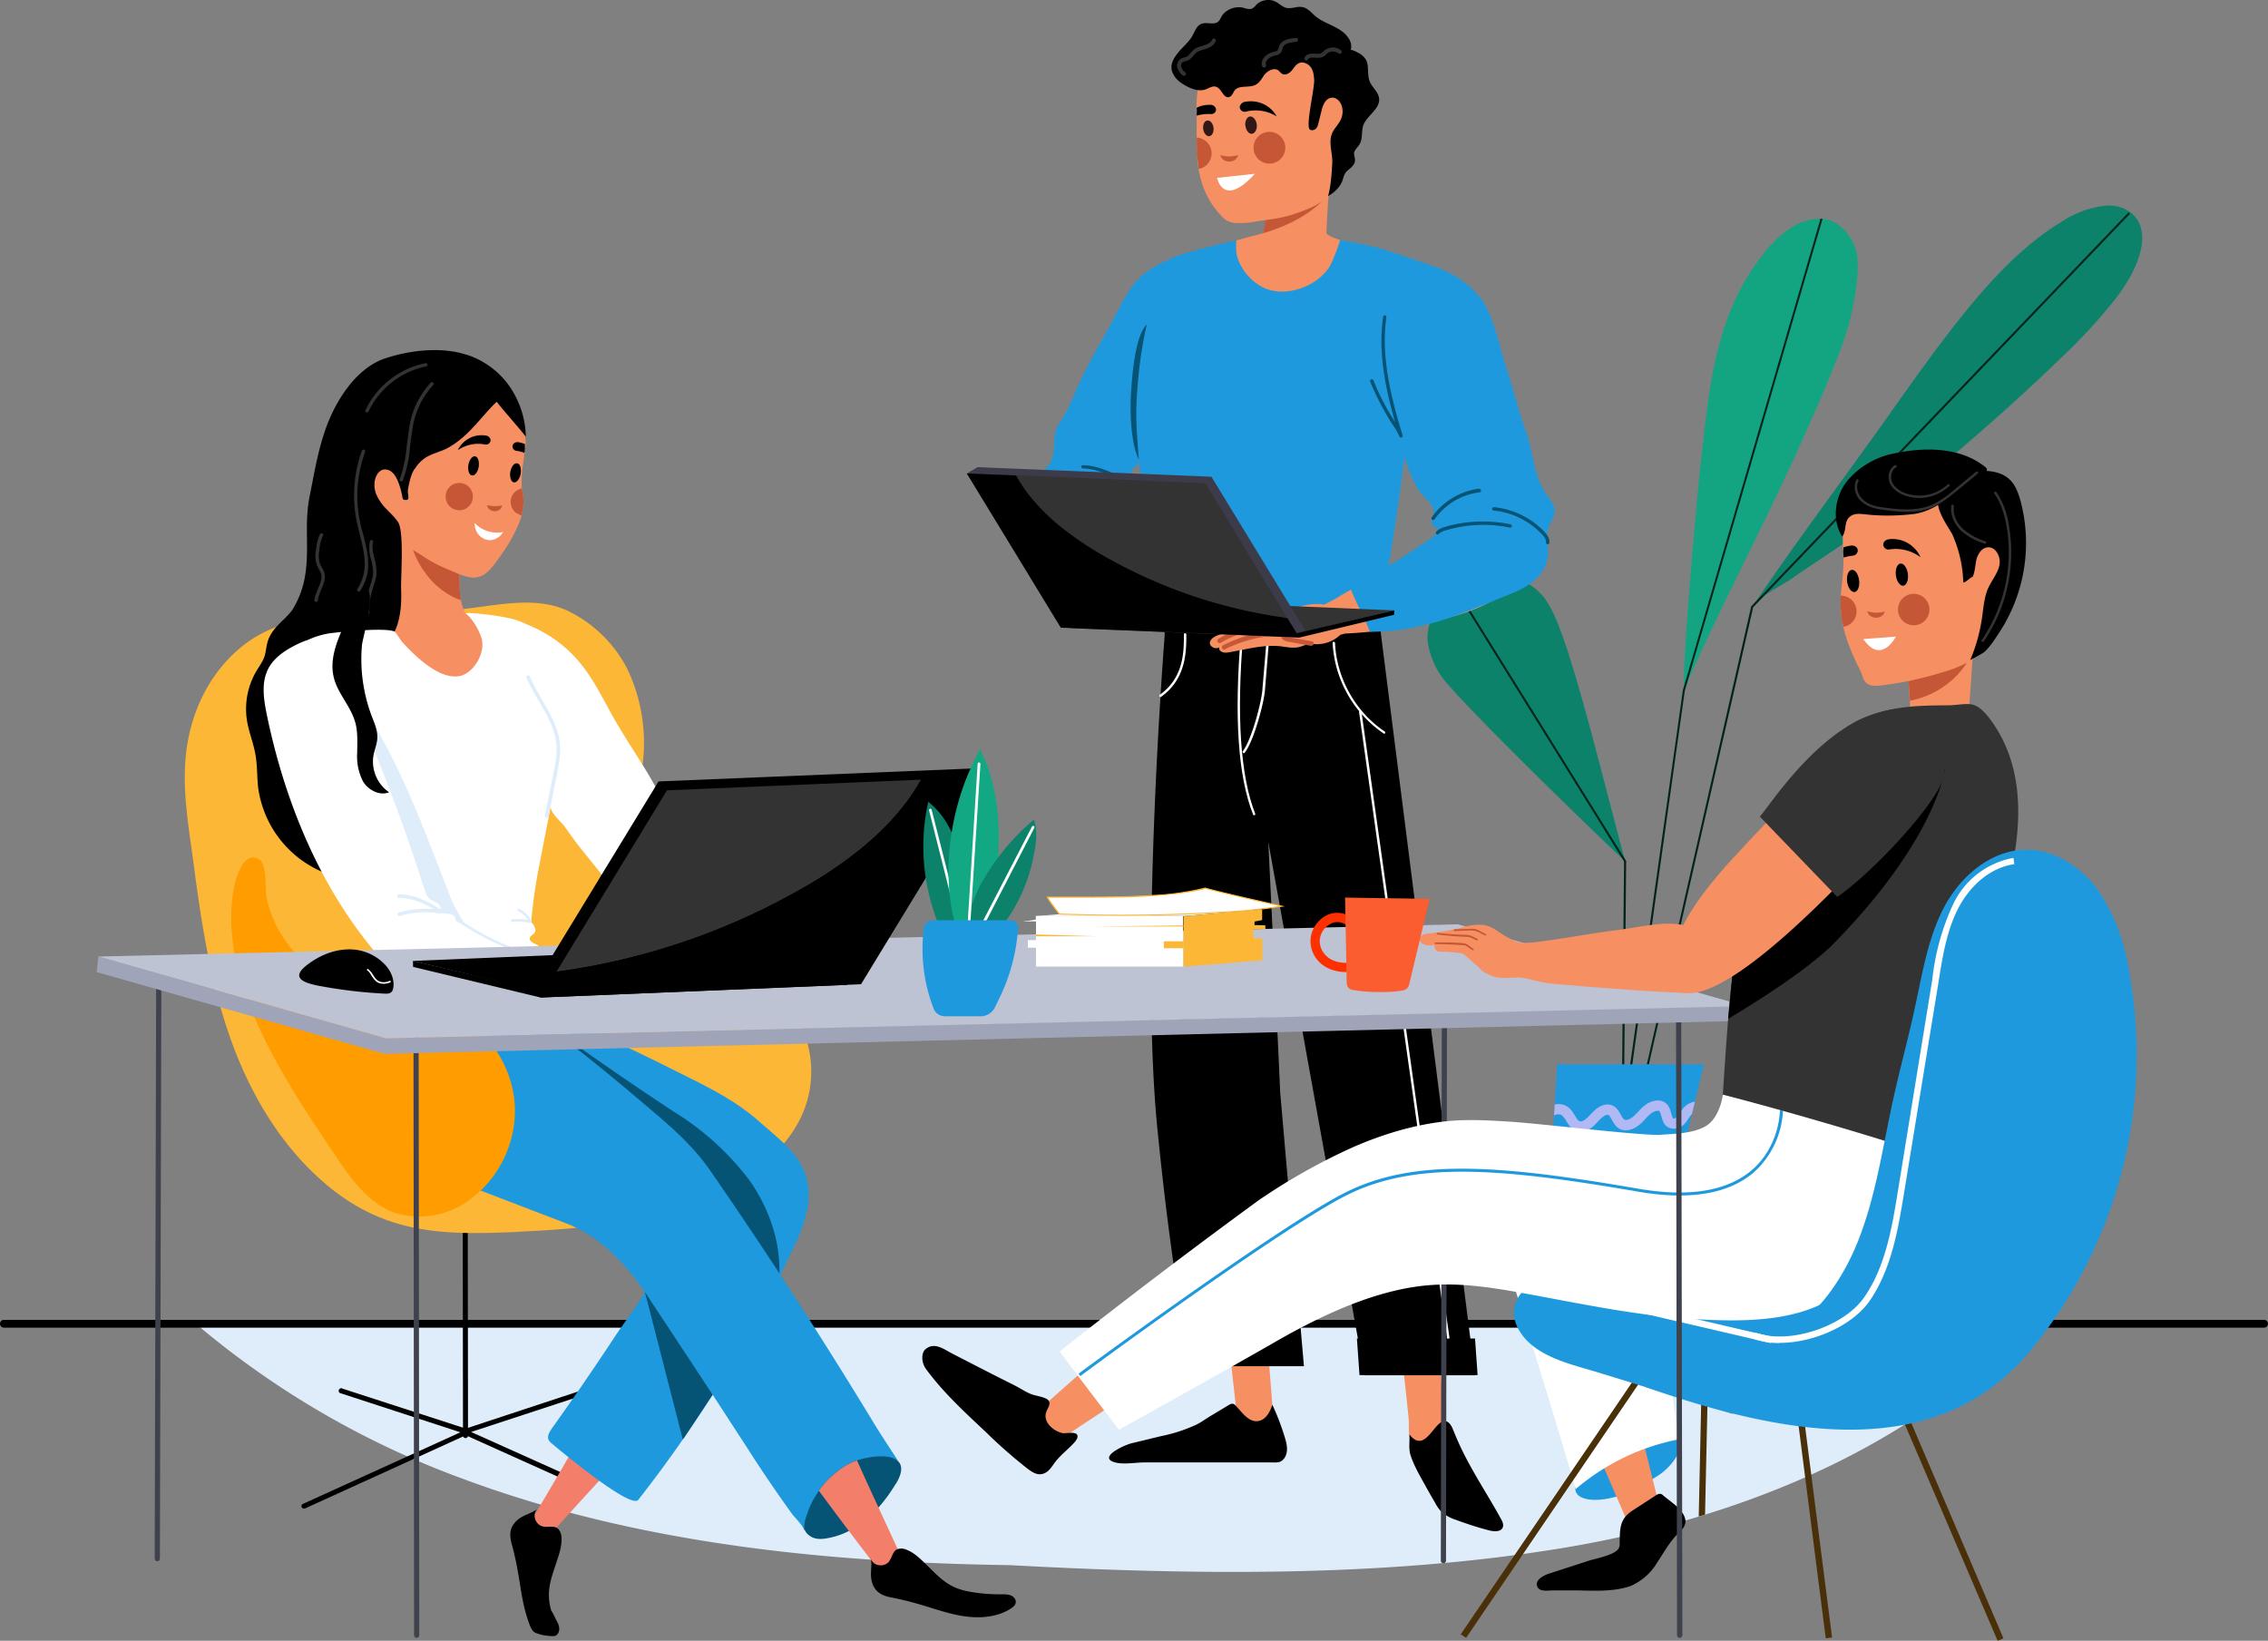 <?xml version="1.0" encoding="UTF-8"?> <svg xmlns="http://www.w3.org/2000/svg" id="Layer_1" version="1.1" viewBox="0 0 1400 1012.9"><rect x="0" y="0" width="1400" height="1012.9" fill="#808080" stroke="none"/><defs><clipPath id="clippath"><path class="st0" d="M1007.6 840.9h-57.7L961.2 657h90.6l-44.2 183.9z"></path></clipPath><style> .st0{fill:#1f99dd}.st1{fill:#fcb736}.st3{fill:#02231b}.st5{fill:#d86c5d}.st7{fill:#f37f6a}.st10{fill:#493008}.st14{fill:#f68f62}.st15{fill:#fff}.st16{fill:#0c826a}.st18{fill:#160909}.st19{fill:#c13d1f}.st23{fill:#c55736}.st24{fill:#055375}.st27{fill:#3f424c}.st28{fill:#333}.st29{fill:#9fa4b8}.st31{fill:#dfedfa} </style></defs><path class="st31" d="M285.7 912.9C392 952.5 508.2 964.6 623 966.2c111.1 6 226.6 7.7 336.3-9.7 109.6-17.3 218-60.4 290.8-137.8l1.4-1.5H120.9a543.3 543.3 0 0 0 164.8 95.7Z"></path><path d="M1397.6 819.6H2.4a2.4 2.4 0 1 1 0-4.8h1395.2a2.4 2.4 0 1 1 0 4.8Z"></path><path class="st16" d="M1166.4 255.6c13.8-19.5 27.6-39 42.4-57.7 18.7-23.6 39.6-46.4 63.8-61a61 61 0 0 1 27.9-10c9.1-.4 17.7 4 20.7 12.6 4.4 13-4.5 30.7-14.7 44.1a322 322 0 0 1-32.1 35.3 1349 1349 0 0 1-97.2 85.5c-15.2 12.4-28.8 24.4-44.8 35-8.8 5.8-17.6 11.7-26.4 17.8-6 4.1-20.2 11.1-24.4 17.4 27.3-40.5 56.7-79.3 84.8-119Z"></path><path class="st3" d="m1013.1 677.8-1.2-.3 69.1-303.2.2-.2 232.7-243 .9.9-232.6 242.9-69.1 302.9z"></path><path d="M1049.7 287.1c5-44.7 8.4-91.6 38-129.3a70 70 0 0 1 19.8-18.4c7.8-4.4 17.4-6 24.5-2.4a29.2 29.2 0 0 1 14.7 23.9c.6 15.6-4 37-9.7 52.6a889 889 0 0 1-19.8 47.7c-24.8 56.8-53 108.2-77.8 165-.7-21.6 7.7-115.2 10.3-139Z" style="fill:#13a582"></path><path class="st3" d="m1004.7 677.7-1.3-.1 35.4-251.5 85-291.2 1.2.3-85 291.2-35.3 251.3z"></path><path class="st16" d="M956.5 374.1a35.3 35.3 0 0 0-46.2-15.3c-6.8 2.7-20 13-24.4 19.4a27.1 27.1 0 0 0-4.4 19.4 51 51 0 0 0 13.7 26.5c16.6 19 74 75.6 108 107.6-15.4-57.1-34-136-46.7-157.6Z"></path><path class="st3" d="M1002.3 694.2h-1.3l1.5-162.4-103.1-165.7 1.1-.6 103.3 166v.2l-1.5 162.5z"></path><path class="st0" d="M1007.6 840.9h-57.7L961.2 657h90.6l-44.2 183.9z"></path><g style="clip-path:url(#clippath)"><path d="M975.8 698.7h-.3c-4.7-.2-7-4-8.7-6.7a12 12 0 0 0-3-3.7c-1.5-.8-4-.3-6 1a18.1 18.1 0 0 0-5.2 6.6l-5.7-2.8c2-4 4.5-7 7.4-9 4-2.7 8.9-3.3 12.4-1.4 2.7 1.4 4.2 3.9 5.5 6 1.5 2.5 2.3 3.6 3.5 3.6 2.1 0 4.7-2.8 6.3-4.5 1.6-1.8 6.4-7 12-5.8 3.6.8 5.3 4 6.5 6.2.8 1.4 1.5 2.7 2.4 3 1.1.6 3.4-.3 5.4-2l2.8-2.8c1.4-1.5 2.8-3 4.6-4.3 3.6-2.7 8.9-4 12.6-1.1 2 1.7 2.7 4 3.2 6l.3 1c.3.9.7 2.2 1 2.4.3.1.9.1 1.4-.2 1-.5 1.8-1.7 2.8-3.2.8-1.2 1.6-2.5 2.8-3.7 3.4-3.3 8.6-4.3 12.5-2.4l-2.8 5.7c-1.5-.8-3.8-.2-5.2 1.2-.7.7-1.3 1.7-2 2.7-1.3 2-2.7 4.1-5.2 5.4a8 8 0 0 1-7 .2c-2.9-1.3-3.7-4.2-4.3-6.1l-.4-1.3c-.3-1.1-.7-2.4-1.2-2.8-.6-.5-2.8-.1-4.8 1.3a30 30 0 0 0-3.7 3.5c-1 1.1-2 2.2-3.3 3.3-4 3.4-8.5 4.6-12 3.2-3-1.3-4.3-3.9-5.5-6-.9-1.7-1.5-2.8-2.3-3-.6-.1-2.4 0-6 3.9-2.3 2.6-6 6.6-10.8 6.6Z" style="fill:#b0b9f4"></path></g><path d="M287.4 887.8c-.9 0-1.6-.7-1.6-1.5l-.2-162.1c0-.9.7-1.6 1.6-1.6.9 0 1.5.7 1.5 1.6l.2 162c0 1-.7 1.6-1.5 1.6Z"></path><path d="M187.7 931.3c-.6 0-1.2-.3-1.5-.9-.3-.8 0-1.7.8-2l97.2-44.2-73.6-24a1.6 1.6 0 1 1 1-2.9l77.4 25.1c.6.2 1 .8 1 1.4 0 .7-.3 1.3-.9 1.5l-100.8 45.9-.6.1Z"></path><path d="m362.8 919.7-.7-.1-76.2-34.3a1.6 1.6 0 0 1 .1-2.9l77.3-25.5c.9-.3 1.7.2 2 1 .3.8-.2 1.7-1 2L290.8 884l72.6 32.6c.8.4 1.1 1.3.8 2-.3.6-.9 1-1.4 1Z"></path><path class="st1" d="M319.5 760.5c-43.7 1.9-79.4 1.9-115.6-27.2-29-23.4-49-56.7-61.5-91.8-12.5-35-18.2-72.2-23-109.1-4.6-34.1-10.8-65 3.7-98.4 9.8-22.6 28.7-42.1 52.6-48.5 12.2-3.2 25-3 37.6-3.3 26.2-.5 52.2-3.6 78.2-6.9 19.2-2.4 40.7-6.8 59 1.8a80.8 80.8 0 0 1 36.8 36 106 106 0 0 1 4 81.2c-6.8 20.2-18.4 38.5-25 58.8-3 9.3-5 19.4-3 29 2 9.7 8.3 18.9 17.7 22 15.7 5.1 31.1-7.7 47.3-11 11.4-2.3 23.5.3 33.9 5.6a71.9 71.9 0 0 1 38.5 59.2c1.7 35.4-23 59.8-52 75.2-39.2 20.8-84.9 25.4-129.2 27.3Z"></path><path class="st14" d="M240.4 328c3.8 19.3 4 57.5 4 57.5s-.7.8-4.4.8a16 16 0 0 1 2.6 2.1c1 1.2 1.5 2.8 2 4.2 10 26.3 19.5 53.3 35.7 76 2.7 3.8 6.3 7.7 11.1 7.4a5 5 0 0 0 3.3-1.3c1-1 1.3-2.3 1.5-3.6 1-5.4 1-10.9.8-16.3-.8-18 44.3-59.6 29-68.9-10.3-6.3-35.8-2.2-39-7.7a41.8 41.8 0 0 1-3.4-16.4c0-11.4-.1-14.6.5-26-4.4-2.3-41.5-12.4-42-14.1.8 3-2.2 3.2-1.6 6.4Z"></path><path class="st23" d="M283.6 354.5s-.2 11.6 1 16c0 0-20-5.2-29.7-31l28.7 15Z"></path><path class="st7" d="M335.1 952.2c4.6-5 52.9-58.2 53.8-58.6-.2.1-2.6-4.3-12.7-9.5-7.8-4-13.7-4.9-13.7-4.9s-17.6 31.2-25.3 43.9c-2.4 4-4.8 8-7 12-1.5 2.7-5.8 8.3-4.3 11.5.5 1.2 6 7 9.2 5.6Z"></path><path class="st0" d="M413.2 659.2c19.7 9.9 39 18.6 55.3 33 16.8 15 34.4 26.2 30 53.4a98 98 0 0 1-9 25.3 815.6 815.6 0 0 1-95.5 155c-4.7 6-48.9-31-53.3-34.7a6.7 6.7 0 0 1-2.1-2.4c-1-2.3.7-5 2.2-7.2 13.3-18.6 26.2-37.4 38.7-56.4 10.3-15.5 25.2-32.7 27.3-51.3a29 29 0 0 0-1.5-14.1c-6-13.9-25-17.4-38.6-19.2l-56.6-7.6c-9.5-1.2-19-2.5-28.1-5.6a70.3 70.3 0 0 1-39.3-33.8 76.7 76.7 0 0 1-5.6-46c2.4-16.6 2.7-30.6-4.4-46.7 30.2-5 60.6-9.1 91.1-12.6.8 0 1.7.4 2.3 0 .6-.5-1.1-.9-.5-.4a55 55 0 0 0 7.3 31.3c7.4 10.2 25.2 14 36.3 19 14.8 6.8 29.5 13.7 44 21Z"></path><path class="st24" d="M329 628.2C371.7 668 414.8 708 449.6 755c5 6.8 10.3 13.6 15 20.7 3.5 5.4 5.4 10.9 10 16 .9 1 2.1 2 3.5 1.9 2-.3 2.7-2.8 2.9-4.8 1.2-19.4-4.8-41-18.7-60.6a170.8 170.8 0 0 0-46.5-42 2047 2047 0 0 1-63.8-43.7c-6.3-4.6-17.3-12.1-23.3-16.9-5.4-4.2-6.5-2.5-8.5-9.6 6.3 16.6 23 26.4 36.3 38.1L329 628.2Z"></path><path class="st0" d="M393.1 677.7c16.7 14.2 33.1 27.2 45.5 45.2a3135.4 3135.4 0 0 1 100 154.3c5.1 8.5 10.6 16.6 16 25-2.1-3.3-15.4 3.3-18 4.4a74.6 74.6 0 0 0-40.4 38.5c.9-1.9-6.2-9-7.2-10.4a855.5 855.5 0 0 1-28.1-41.4c-12.4-19-24.5-38-37.2-56.7-20.6-30-38.3-67.5-74-81.3l-72-27.6c-8.9-3.4-17.7-6.8-25.7-12-15-9.6-26-25.2-30-42.3a80.2 80.2 0 0 1 5-46.8c6-15.8 9.4-29.6 6.3-47.2 30 2 60.1 4.6 90.1 8 .8 0 1.5.8 2.2.5.7-.3-.8-1.1-.4-.5a57 57 0 0 0 0 32.6c4.7 11.8 21 19.6 30.5 27.1 12.7 10 25.2 20.2 37.4 30.6Z"></path><path d="M325.6 587.9h-.5l.1-.5c-.4-.6 1 .2.4.5Z" style="fill:#6588d3"></path><path class="st24" d="M553 915.9c-9.6 16-23.8 30.6-42.4 33.7-2.6.5-5.5.7-8-.1-2.7-.9-5.2-2.9-6-5.5-.4-2 0-4 .5-5.9a57 57 0 0 1 26-34c11-6.3 43.4-10.6 30 11.8Z"></path><path class="st18" d="M326.5 603.3c-28.9-2.5-63.3-5-92.2-7l.1-1.6c29 1.8 63.4 4.4 92.3 7l-.2 1.6Z"></path><path transform="rotate(-87.6 298.8 594.2)" style="fill:#ac4c35" d="M292.8 593.3h11.9v1.7h-11.9z"></path><path class="st18" d="M228 629.4h-1.3l.1-1.7c8.7.3 17.2-2.7 23.6-8.3a33.5 33.5 0 0 0 11-22.3h1.7c-.7 9.1-5 17.7-11.6 23.6a35.6 35.6 0 0 1-23.4 8.7Z"></path><path class="st7" d="M562.2 973.8c-2.7-6-33-71.2-33.1-72.2 0 .2-5 .7-13.7 8a51 51 0 0 0-9.9 10.7 2579.6 2579.6 0 0 0 39 51.6c2 2.4 5.5 8.4 9 8.3 1.3 0 8.8-2.8 8.7-6.4Z"></path><path d="M550.7 960.3a17 17 0 0 1-2 3.8c-3 3.6-10 2.8-11.2-2.2.9 3.7-.1 7.6.2 11.5.2 2.7 1 5.5 2.7 7.7 2.9 3.7 7.2 4.6 11.5 5.4 4.9 1 9.8 2.2 14.6 3.6 9.6 2.7 19 6.3 29 7.7 9.8 1.4 20.5.5 28.8-5 1.1-.8 2.3-1.7 2.6-3 .6-2-.9-4-2.7-4.8-1.9-.8-4-.8-6-.8-7 .1-13.9-.5-20.7-1.8-12.3-2.4-17.4-8.4-26-16.8-3.5-3.4-7.1-7-11.7-8.8a8 8 0 0 0-5.4-.6c-2 .6-2.9 2.3-3.7 4.1Zm-211.4-17.8c-1.5 0-3 .2-4.3-.2-4.5-1-7-7.7-3-11-2.9 2.5-6.8 3.3-10.1 5.3a14.6 14.6 0 0 0-5.8 5.9c-2 4.1-.9 8.4.3 12.6a188 188 0 0 1 3.2 14.7c1.8 9.8 2.8 19.9 6 29.4 3 9.4 4 8.5 8.7 10 1.3.4 6.5 1 7.9.8 2-.4 3.1-2.6 3-4.6 0-2-1-3.8-2-5.6-3-6.3-2.7-5-3-5.7-3.3-12-.1-19.2 3.6-30.6 1.6-4.7 3.1-9.6 2.8-14.5a8.1 8.1 0 0 0-2-5.1c-1.3-1.4-3.3-1.5-5.3-1.4Z"></path><path class="st14" d="M322 318.1c-3.1 11-10.7 21.7-12.8 24.7-5.8 8.2-8.9 12.3-14.4 13.5-4.9 1-9.4-1-18.3-4.8a85.5 85.5 0 0 1-15.2-8c-8.6-6-21.6-10.4-32.1-38.3-7.5-19.8-2.6-33.5-2.6-37.3-.4-21.9 13.4-43.8 35.5-48.3 11-2.3 21-2.7 25.7-.7 25.6 10.8 35.7 39 36.6 52.4.2 1.7.1 3.2 0 4.4l-.2 1-1.3 9.8a74 74 0 0 0-.8 15.2l.8 4.4c.6 3.8.1 8-1 12Z"></path><path d="M295.5 288.1c-.5 3.3-2.4 5.7-4.2 5.4-1.7-.3-2.7-3.2-2.2-6.4.6-3.3 2.4-5.7 4.2-5.4 1.7.3 2.7 3.1 2.2 6.4Zm25.9 4.3c-.5 3.2-2.4 5.6-4.2 5.4-1.7-.3-2.7-3.2-2.2-6.5.6-3.2 2.4-5.6 4.2-5.3 1.8.2 2.7 3.1 2.2 6.4Z"></path><path class="st23" d="M300.6 311.9c4 .7 5.6.8 9.4.1-1 5-8.5 4.6-9.4-.1Z"></path><path class="st15" d="M293 322.8c-.2 5.5 3.7 10 8.4 10.6 3.5.4 7.2-1.6 9.2-5a18.7 18.7 0 0 1-17.6-5.6Z"></path><path class="st23" d="M291.8 308a8.4 8.4 0 1 1-16.6-2.8 8.4 8.4 0 0 1 16.6 2.7Zm30.2 10.1a8.4 8.4 0 0 1 .1-16.5l.8 4.5c.6 3.8.1 8-1 12Z"></path><path d="M302.7 271c.6 1.9-1.2 3.8-3.2 3.4a22.2 22.2 0 0 0-16.9 3.5 16.3 16.3 0 0 1 17.4-9 3.4 3.4 0 0 1 2.7 2.1Zm21 8.6c-1.8-.8-3.6-1.1-5-1.3-2-.3-3-2.6-1.8-4.2.8-1 2-1.3 3.2-1.1 1 .2 2.4.5 3.9 1.1.1 1.8 0 3.3-.1 4.5l-.2 1Z"></path><path d="M256.7 288.6c-2.3 2.3-3.5 7-4.2 10.1-.3 1.7-.9 3.7-.7 5.5 0 1 .8 3.4-.2 4.2-.2.2-.5.2-.7.2-.7.1-1.4.1-1.9-.3-.4-.3-.5-.9-.6-1.4a49 49 0 0 0-2.7-9.7c-.9-2.1-2-4.2-3.7-5.7-1.7-1.5-4.2-2.2-6.3-1.3a6.6 6.6 0 0 0-2.9 2.7c-2.1 3.5-2.1 8-.7 11.9a30 30 0 0 0 7 10c2.3 2.5 4.8 4.7 6.6 7.5 3.9 6 1.6 34.1 1.9 41.7.5 12-1 25.3-9.5 33.9-3.4 3.5-7.7 6-11.1 9.4-7.5 7.7-10.3 20.1-13.4 30.1a179 179 0 0 0-7 34.8 203 203 0 0 0-.4 35.8c.3 3.5 2.3 33.6 5.4 34.2a66.2 66.2 0 0 1-52.2-55.7c-.8-6.8-.5-13.8-1.7-20.6-1.2-7-4-13.7-5.2-20.8a46 46 0 0 1 6-31.2c1.7-2.9 3.8-5.6 4.8-8.8.8-2.5 1-5.2 1.6-7.8 2.3-9.5 9.8-13.3 15.3-20.4a57.4 57.4 0 0 0 8.4-23.3c2.3-16-.8-30.7 2.5-47 2.8-14 5-27.8 9.8-41.5 6-17.2 18.6-37.7 36.7-43.8 16.4-5.5 37.4-7.7 53.9-1.1a52.4 52.4 0 0 1 22.1 17 57 57 0 0 1 11 32.4c-3.7-4.9-14.3-16.7-18-21.6-10 9.6-16.6 20.7-29.6 28.2-5.2 3-11.7 3.8-16.4 7.9a22.4 22.4 0 0 0-4 4.5Z"></path><path class="st28" d="M247.7 297.2a1 1 0 0 1-1-1.4 75 75 0 0 0 4.3-20l1.3-9.6a52.8 52.8 0 0 1 13.6-30 1 1 0 0 1 1.4 1.6 50.5 50.5 0 0 0-12.9 28.8c-.6 3.3-1 6.4-1.3 9.4a77.7 77.7 0 0 1-4.4 20.5 1 1 0 0 1-1 .7Zm-21.1-42.6a1 1 0 0 1-.5 0 1 1 0 0 1-.5-1.4 52.5 52.5 0 0 1 37.1-29 1 1 0 1 1 .4 2c-15.3 3-29 13.7-35.6 27.8a1 1 0 0 1-1 .6Zm-5 110.6a1 1 0 0 1-1-1.5 33 33 0 0 0 3-6.3c3.2-8.7.8-18.2-1.5-27.3l-1.9-8.1a81.2 81.2 0 0 1 3.2-43.8 1 1 0 1 1 2 .8 79.3 79.3 0 0 0-1.3 50.5c2.4 9.5 4.9 19.3 1.6 28.6-.9 2.3-2 4.5-3.2 6.6a1 1 0 0 1-1 .5Z"></path><path class="st28" d="M227 379.2a1 1 0 0 1-1-1 47 47 0 0 1 2-15l.7-2.3a28 28 0 0 0 1.6-6.8 29 29 0 0 0-1.2-8.6 24 24 0 0 1-.8-11.3 1 1 0 0 1 1.2-.8c.6.2 1 .7.8 1.3-.8 3.3 0 6.7.9 10.3a32 32 0 0 1 1.2 9.3c-.2 2.5-1 5-1.8 7.3l-.6 2.1a44.6 44.6 0 0 0-2 14.5c0 .5-.4 1-1 1Zm-31.9-7.6a1 1 0 0 1-1-1.2c.3-2.4 1.3-4.8 2.2-7 1.4-3.2 2.7-6.2 1.9-9.2-.3-1-.9-2-1.5-3.1-.5-1-1-2-1.4-3.2a18 18 0 0 1-.3-8c.4-3.3.8-7 2.6-10.2a1 1 0 0 1 1.8 1 25 25 0 0 0-2.3 9.5 15 15 0 0 0 .2 7c.3 1 .7 2 1.3 2.9a15 15 0 0 1 1.6 3.6c1 3.6-.5 7-2 10.4-.8 2.2-1.8 4.4-2 6.5 0 .6-.5 1-1 1Z"></path><path class="st15" d="M477.2 495.1a408 408 0 0 1-24.3 36L436.3 553c-4.6 5.7-9.3 14.6-15.8 18.3a24.3 24.3 0 0 1-7 2.3c-2.9.6-5.8 1.1-8.7.6-6.5-1.1-6.9-6.6-10.9-10.5-1.6-1.6-4.1-2-6.2-3.2-3.4-1.9-5.6-5.4-7.8-8.7-6.5-10-14.3-19.1-21.7-28.4-3.5-4.4-6.7-9-10-13.6-2-2.6-8.9-8.4-8.2-12.2l-7.9 40.7c-2 10.2-3.2 20.7-4.3 31 .5.4 1 .8 1.3 1.3 1 1.5 2 3.7.9 5.2-.8 1.2-2.6 1.8-3 3.2-.3 1.5 1.3 2.7 2.7 3.4 1.4.6 3.1 1.3 3.5 2.9.2 1-.4 2.1-1.2 2.8-.7.5-1.5.8-2.3 1h-.7a5 5 0 0 1-3.3-.4l-.1-.1c-.7 0-1.5-.4-2.6-.4-1.5 0-2.9-.3-4.3-.6l-29-1 .2 2c-1.7-.4-3.3-1.3-5-2l-9.8-.4c-4 .5-8.5-.2-12.5-.4l-17-.6c-3.9 0-8.2 0-12-1.3-3.2-1.2-6.9-4.3-7-7.9 0-2 .8-3.8.4-5.7-.8-3.3-5-4.7-6.3-7.8-.4-1.3-.4-2.7-.9-4-.6-1.9-2.3-3.2-3.6-4.7-3.5-3.9-4.1-8.6-6-13.3a520.8 520.8 0 0 1-18.3-57c-5.8-22.8-13.1-48.4-10.3-71.5.7-5.5-3.1-8.6.8-12.4a48.4 48.4 0 0 1 21.5-8.7c6.3-.8 33.9-3.7 39.7-1 .3.2 2 2.5 4.3 6 8.3 9.3 24.8 25.3 37.4 21 8.1-2.8 14.8-15 11.7-23.7-2-5.7-5.7-11.4-9.4-14.4-1.5-1.2 22.6 1 31.7 4.2 2.5.8 11.9 5 14.2 6.3a79 79 0 0 1 23 18.1c9.6 11 15.6 24 22.7 36.5 12.5 21.8 28.4 42.1 36.2 66 .9 2.7 3.4 6.1 6.4 4.6 1.1-.5 1.7-1.5 2.3-2.4 4-7 12.8-13.7 17.7-20.2l35.4 3.2Z"></path><path class="st31" d="M276 548.2a84.1 84.1 0 0 0 14.8 27.1c-10.4 1.7-20.3-5.3-27.4-13-18.1-19.7-26.8-46-34-71.7a879 879 0 0 1-11-42.4c-.7-3-6-18.3-4.1-20.4 3.5-4 8.4 6.6 10 9 14.6 22 25.6 46.3 35.6 70.7 5.5 13.5 10.7 27.2 16 40.7Z"></path><path class="st19" d="M420.8 535.1h-.2c-.6-.1-1-.7-1-1.3a28 28 0 0 0-5.3-21.7c-.4-.4-.3-1.1.2-1.5a1 1 0 0 1 1.5.2 30.3 30.3 0 0 1 5.9 23.4c-.1.5-.6 1-1.1 1ZM395.4 561c-.4 0-.8-.3-1-.7a44.5 44.5 0 0 1-2.6-30.2c.1-.6.7-1 1.3-1 .6.2 1 .8.9 1.4a42.3 42.3 0 0 0 2.5 29 1.1 1.1 0 0 1-1 1.5Z"></path><path class="st19" d="M409 526.1a1.1 1.1 0 0 1-.8-1.8c1.7-2 3.4-4 4.4-6.4a9 9 0 0 0 .4-7 1.1 1.1 0 0 1 2-.9c1 2.5 1 5.7-.4 8.8-1.2 2.6-3 4.8-4.7 7-.2.2-.5.3-.9.3Z"></path><path class="st31" d="M337.5 504.9h-.2c-.7-.1-1-.7-1-1.3l5.2-25.5c1.2-5.9 2.4-12 2-18.1-.8-9.9-5.8-18.4-11-27.4-2.7-4.5-5.4-9.2-7.5-14.1-.3-.6 0-1.2.5-1.5.6-.2 1.2 0 1.5.6 2 4.7 4.8 9.4 7.4 14 5.1 8.7 10.5 17.8 11.3 28.2.5 6.4-.8 12.7-2 18.8l-5.1 25.4c-.2.6-.6 1-1.1 1Z"></path><path class="st24" d="m398.1 797.6 41.8 63.4-18.4 27.7-23.4-91.1z"></path><path class="st14" d="M382.6 602.5c1.9.4 3.7 1 5.4 1.9 1 .6 2.3 1.6 2.1 2.9 0 .9-.9 1.6-1.8 1.9-.9.3-1.9.2-2.8 0-2 0-3.9-.3-5.8-.5 1.2.1 3 1.8 4.3 2.2l4.4 1.1c4 .9 8 1.4 12 2 1.6.3 3.5.7 4.5 2.2 1 1.4-.1 4-1.8 3.5 1.1.8 1.1 2.5.4 3.6-.8 1-2 1.7-3.3 2.2 1.2 1.2.8 3.4-.5 4.6a8.7 8.7 0 0 1-4.6 2c-6 1-12.1 1-18 0a35 35 0 0 1-9-2.9c-2.5-1.3-4.8-3.1-7.3-4.7a81.2 81.2 0 0 0-19-7.9c-1.7-.5 1.7-10.5 2.3-11.6 2.2-4.4 4-3.6 8.5-3.3 7.3.5 14.3.5 21.6.2a36 36 0 0 1 8.4.6Z"></path><path d="M397.7 627.7h-.2a22 22 0 0 0-6-.2c-1.8.1-3.7.2-5.5 0a42.6 42.6 0 0 1-9.3-3.3 1 1 0 0 1 .8-1.6 41 41 0 0 0 8.7 3c1.7.3 3.4.2 5.3 0 2 0 4.2-.1 6.4.3.5.1.8.6.7 1.1-.1.5-.5.7-1 .7Zm-4.4-4.7a30 30 0 0 1-12.2-2.5 1 1 0 0 1-.5-1.1 1 1 0 0 1 1.2-.5c6 2.5 12.9 3 19.2 1.2a1 1 0 0 1 .5 1.8 31 31 0 0 1-8.2 1.1Z" style="fill:#e9775f"></path><path class="st15" d="M222 440a197 197 0 0 0-19.3-36.9c-2.7-3.9-6.2-8-10.9-8.1-2.3 0-4.5 1-6.6 1.9-7.7 3.6-15.5 8.2-19.5 15.7-4.5 8.5-3 18.7-1.1 28.1 9.9 48.5 28.8 97.2 58.8 136.8 3.6 4.7 7.1 9.4 11.5 13.4a74 74 0 0 0 38.6 16.2c14 2.3 28.3 2.7 42.2 5.4 6.5 1.3 28.7 4.7 28.7 4.7s3.3-10 4.6-16.6c-23-11.2-44.9-20-67.6-32 0-2.5-2-4.5-4.5-4.4-2 0-4.2-.5-6-1.5 1.6-1 1-3.5-.4-4.7-1.5-1.2-3.4-1.7-4.8-2.8-2.3-1.6-3.2-4.5-4-7.1a1113 1113 0 0 0-27-75.6c-4.3-10.8-8.3-21.8-12.8-32.6Z"></path><path class="st31" d="M246.6 565.5c-.5 0-1-.3-1.1-.8-.2-.6.2-1.2.7-1.4 6.9-2 14.1-2.7 21.3-2.1a42 42 0 0 0-21.6-7 1.1 1.1 0 0 1 0-2.1c8.6 0 17.6 3.4 26.8 10 .4.2.6.8.4 1.3-.2.4-.7.7-1.2.6a54.5 54.5 0 0 0-25.3 1.5Zm80.9 2.6c-3.8-.7-7.6-.9-11.4-.6-1 0-1 1.6 0 1.6 3.7-.3 7.4-.1 11 .6 1 .1 1.4-1.4.4-1.6Z"></path><path class="st31" d="M328 568.4a16.7 16.7 0 0 0-7.5-7.3c-.4-.2-.9 0-1 .3-.3.3-.2.9.2 1 3 1.5 5.5 3.9 7 6.8.5.9 1.8 0 1.4-.8Zm-45.5.4c12.2 8.4 25.5 15 39.5 20 1 .3 1.4-1.2.4-1.6-13.8-4.8-27-11.5-39.1-19.7-.9-.6-1.7.7-.8 1.3Z"></path><path d="M209.3 606.9c23.3 9.6 50.5 8 72.8 19.8a68.3 68.3 0 0 1 35.5 53.3c2 22.1-7.8 45-25.3 58.8a52.2 52.2 0 0 1-48.4 10c-16.5-5.9-27.4-21.2-37.1-35.7-30-44.8-74.2-109.3-62-166.8 1.4-6 6.1-21.4 15.3-15.7 4.8 3 3.5 18.5 4.4 23.3a73.3 73.3 0 0 0 44.8 53Z" style="fill:#ff9d00"></path><path d="M229.2 441.4c1.8 4.7 4 9.4 3.7 14.4-.2 3.7-1.8 7.2-2.4 10.8a23 23 0 0 0 9.7 22.5c-5.8 2.3-12.6-1.2-16-6.5a33.6 33.6 0 0 1-3.7-18c0-6.2.5-12.6-1.2-18.6-2.7-10-11-18-13.3-28-2.7-11.3 2.2-22.8 7-33.3l8-17.4c.8-1.7 1.8-3.5 3.6-3.9 9-1.8-1 31-1.2 35.2a99.9 99.9 0 0 0 5.8 42.8Z"></path><path class="st7" d="M875 287.4a402 402 0 0 0 14.6 34c3.2 6.5 6.5 13 11.6 18.5 5 5.5 12 10.1 20 11.6 12.5 2.3 26-3.7 26-14.9.3-33.3-11.2-65.4-22.7-96.7l-8.2-22.6a167.5 167.5 0 0 0-21.1-36.4c-13.4-15.7-35.1-1.2-39.3 13a55.4 55.4 0 0 0 .3 25.7c4.1 23 10.4 45.6 18.8 67.8Z"></path><path class="st5" d="M931.4 259 875 287.4l-8.5-24.9 64.9-3.5zm-217-5.8-15.1 19-30.9-40 46 21z"></path><path class="st14" d="M827.6 169a32 32 0 0 1-3.5 6.3 30.6 30.6 0 0 1-22.1 12 49 49 0 0 1-19.2-3.4c-5.7-2-11.5-4.5-15.1-9.2-7.9-10.2-8.4-14.3-4.6-26.3l16.5-4.4s1.7-5.6 2-8.5L783 109c12.2-1.2 26.5-4 38.8-3.2-2 10.8-3 37.4-3 38-.1 1.9 10.5 5.2 12 5.4-2.7 2.3-.7 8.9-1.2 12.2a31 31 0 0 1-2.1 7.5Z"></path><path class="st23" d="m817.3 117.6-35.8 18-1.9 8.4s22.5-5.8 36.1-19.4l1.6-7Z"></path><path class="st0" d="m852.4 374.7-134 1.2c-8.9-48.9-13-70.7-20-123.7-2.7-21.4-3.2-44.6 5.9-65.2 5-11.5 6.1-21 18.5-27.4 7.5-3.9 40.3-11.2 40.3-11.2 0 5.5-.6 8.5 2.3 14.4a32 32 0 0 0 14 14.5c13.3 6.7 32.6.3 41-12.2 2.6-4 7-17 7-17l5.1 1c7.7 1.5 15.4 2.9 22.8 5.4 11.2 3.7 17.2 5.6 19.5 16.6 3.7 17.7-8.4 135-22.4 203.6Z"></path><path class="st14" d="m758.8 831.5 5.8 52.1c7.4-1.6 14.4-3.5 21.8-2.7-1.2-16.7-2.5-33.4-4-50-7.8-1-15.8 0-23.6.6Zm106.3 3.5 3 26.8 1.4 13.5c.6 5.2-1 13 3.1 17a10 10 0 0 0 6.7 2.6c14 .6 13.2-9.5 12.2-19.3-1.3-13.7-2.1-27.5-3.3-41.3-7.6-1-15.4 0-23 .6Z"></path><path d="M764 902.8h-57.6c-5.3 0-12.8 1.4-18 0-11.2-3 5.5-10.7 10-11.8l18.6-4.5a95.5 95.5 0 0 0 21-6.8c3.5-1.6 6.5-4 9.8-5.9l10.8-6.5c.7-.4 1.4-.8 2.3-.7.8 0 1.5.7 2.1 1.4 3.5 3.6 7.6 10 13.4 9.3 4.7-.5 7.6-5.5 9-10.1 3 6.4 5.5 13 7.6 19.8 1.4 4.4 2.5 9.6-.3 13.3-2.2 3-4.7 2.5-8 2.5H764Zm-45-511.4s-15.5 194.6-4.6 305c9.8 99 20.8 147 20.8 147h69.7l-14.7-169.6c-.7-18.2-7.3-154-7.3-154L842.3 849h68.2l-58.2-458.6-133.3 1.1Z"></path><path d="m718.5 380 133.9-.8-.1 12.2-133.3 1-.5-12.4z"></path><path style="fill:#2f40c1" d="M718.2 791.6h75.7l1.4 22.7h-71.1l-6-22.7z"></path><path d="M837.6 826.3h72.9l1.6 22.6h-72.9l-1.6-22.6z"></path><path class="st15" d="M774.1 503.3h.3c.4-.2.6-.7.4-1-9.1-23.3-11.6-60.3-7.4-110.3 0-.4-.2-.7-.6-.8-.5 0-.8.3-.8.7-4.3 50.2-1.8 87.5 7.5 110.9 0 .3.4.5.7.5Z"></path><path class="st15" d="M767.8 465c.2 0 .4-.2.6-.4 5.9-7.8 11.8-31 12.4-38.1l2.9-35.4c0-.5-.3-.8-.7-.9-.4 0-.8.3-.8.7l-3 35.4c-.5 6.8-6.4 30-12 37.4-.3.3-.2.8.1 1 .1.2.3.2.5.2Zm-51.4-34.7c.1 0 .3 0 .4-.2 15.5-11 15.5-28.2 15.5-38.4 0-.4-.3-.8-.8-.8s-.7.4-.7.8c0 10.6 0 26.6-14.9 37.2-.3.2-.4.7-.2 1 .2.2.4.4.6.4Zm138 22.7a.8.8 0 0 0 .4-1.4c-18-12-29.8-33-30.7-54.7 0-.4-.4-.7-.8-.7s-.7.4-.7.8a72.3 72.3 0 0 0 31.8 56Z"></path><path class="st15" transform="rotate(-8 867.1 632.8)" d="M866.1 437.1h1.5v391.1h-1.5z"></path><path d="M898 885.1c7.7 19.1 18.8 34.8 28.6 52.7.9 1.6 1.7 3.5 1 5.2-1.3 2.8-5.3 2.5-8.2 1.8-7-1.8-13.8-4-20.5-6.5a24.6 24.6 0 0 1-9.1-5 24 24 0 0 1-4.1-5.9c-2.4-4-4.7-8.2-7-12.3-3-5.4-6.1-10.9-8-16.8-1.3-3.9-.4-8.8-.7-12.8 11 14.2 16.7-14.8 24.7-6.8 1.3 1.4 2 3.2 2.7 5l.6 1.4Z"></path><path class="st14" d="M827.3 100.3c0 5-.2 10.3-2.6 14.9-4 8-13.3 12.4-22.3 15.7-11.6 4.3-16.6 4-29 6.2-2.6.5-10.5 1-13.2.2-3.2-.8-5-2.6-7-4.8-18.3-19.9-13.8-43.8-14.6-66.8-.1-4.6.7-9.8 1.2-14.3a41 41 0 0 1 22.6-31c18.8-9.6 47-8.2 58 10.7 2 3.6 3.3 7.4 3.8 11.4.6 3.6-.2 7.3.6 10.8 3.2-1.3 7.3-.7 10 1.4 3.6 2.9 4.4 7.8 3.3 12-1 4.2-3.8 7.9-6.3 11.6-2 3-5 6.9-5.2 10.6-.1 3.6.8 7.6.7 11.4Z"></path><path d="M835 102.3a5 5 0 0 0 1.4-3c.2-1.7-.8-3.4-.5-5.1.4-1.8 2-3.1 3-4.6 2.5-3.6 1.3-8.4 2.7-12.4 2.3-6 10.4-10 9.7-16.4-.4-4-4.3-6.8-5.8-10.5-1.3-3.3-.8-6.8-1.3-10.2-.4-3-1.9-4.9-4.4-6.7-.5-.4-5.8-3.3-6.1-2.4 1.7-4.9-2.3-10-7-12.8-4.7-3-10.3-4.6-14.5-8-2.7-2.3-5-5.4-8.7-5.9-3-.4-6.2 1.2-9.3.6-2.6-.6-4.4-2.6-6.7-3.8-3.7-2-8.8-1.2-11.7 1.6-1 1-1.7 2-3 2.6-1.8.7-3.8-.1-5.7-.6-5-1-10.6 1.3-13 5.4-.7 1.2-1.2 2.6-2.4 3.5-2.6 1.8-6.6 0-9.7 1-3.3 1-4.3 4.6-5.9 7.4-2 3.7-5.5 6.5-8.3 9.8-3.5 4.2-6.4 8.8-3.5 14.1 1.8 3.5 5.4 6 9.2 7.8 3.2 1.6 7.1 2.7 10.6 1.5 2.1-.7 4.2-2.3 6.4-1.7 3.7 1 4.6 7.4 8.2 6.4 2-.5 2.4-3 3.7-4.4 2.7-3 8.4-1.2 12.3-3 2.9-1.3 4.2-4.2 6-6.6 2-2.3 5.6-4.2 8.2-2.6 1 .7 1.7 1.9 2.8 2.4 2 .9 4.4-.6 5.8-2.3 1.3-1.6 2.4-3.7 4.5-4.5 2.6-1 5.7.5 7.2 2.7 1.5 2.1 1.8 4.8 2 7.3.5 5.1-5.4 28.7-2.7 31 1 .9 2.9.4 3.8-.5 1-1 1.3-2.3 1.6-3.6l2-8c.8-3.2 2.5-7.2 6.2-7.5 3.2-.2 5.6 2.7 6.3 5.6.7 2.8.4 5.8-1 8.4-1.5 3-4.2 5.4-5.3 8.5-2.1 5.5.6 12.1.3 17.9-.4 6.5-.8 14-2.6 20.4 3.4-2 6.8-5 8.4-8.5 1.3-2.8 1.1-5.2 3.8-7.5 1-.8 2.2-1.7 3-2.8Z"></path><path class="st15" d="m774.5 107.3-23.2 2.5s3.7 19.1 23.3-2.5Z"></path><path d="M768.8 77.6c.3 3 2.2 5.2 4 5s3.3-2.7 3-5.7c-.4-2.9-2.2-5.1-4.1-5-2 .2-3.3 2.8-3 5.7Zm-26.1 1.9c.3 2.7 2 4.7 3.7 4.6 1.8-.2 3-2.5 2.7-5.2-.3-2.6-2-4.7-3.8-4.5-1.7.1-2.9 2.4-2.6 5.1Z" style="fill:#321717"></path><path class="st28" d="M806.4 37.4c.4 0 .9-.3 1.1-.8.4-.9 2-1.2 3.6-1h.7c1.7.1 3.8.3 5.4-.8.6-.3 1-.8 1.4-1.2l.5-.5a5.8 5.8 0 0 1 7.2-.1c.5.4 1.3.3 1.7-.2.4-.5.4-1.3-.1-1.7a8.3 8.3 0 0 0-10.4.1l-.7.7-1 .8c-.9.7-2.4.5-3.8.4h-.8c-1.4-.1-4.8 0-6 2.5-.2.6 0 1.4.7 1.6l.5.1Zm-26.1 4.3h.4c.7-.3 1-1 .8-1.6-.5-1.3.3-2.8 1.3-3.7 1-1 2.6-1.7 4.8-2.2.8-.2 1.6-.4 2.3-1 1.1-.7 1.4-2 1.7-3l.3-1c1-2.5 5.2-3.1 8.2-3.4.7 0 1.2-.6 1.1-1.3 0-.7-.6-1.2-1.3-1.1-4 .3-8.8 1.2-10.3 5l-.4 1.3c-.2.8-.4 1.3-.8 1.6-.2.2-.7.3-1.3.5-2.7.6-4.6 1.5-6 2.8-1.9 1.7-2.7 4.2-2 6.3.3.5.7.8 1.2.8Zm-49.5 5.1c.4 0 .7-.1 1-.4.4-.5.4-1.3-.2-1.7a7 7 0 0 1-2.4-3.4c-.3-1 0-2.4 1-3l1.5-.5 1.6-.5a9.5 9.5 0 0 0 3.4-3l1.6-1.7c1.2-1 3-1.5 4.7-2l1.5-.5c3.3-1 5.4-2.8 6-5a1.2 1.2 0 0 0-2.3-.6c-.5 1.7-2.7 2.7-4.5 3.3l-1.4.5c-2 .5-4 1.1-5.5 2.4l-2 2.1c-.8 1-1.5 1.8-2.5 2.3l-1.2.4a5 5 0 0 0-4.3 6.4 9.3 9.3 0 0 0 3.3 4.6c.2.2.5.3.8.3Z"></path><path class="st23" d="M764.3 95.8c-1.4 5.2-9.6 5.3-11 0 4.2 1.1 6.6 1 11 0Zm29.1-4.6a9.8 9.8 0 1 1-19.6 0 9.8 9.8 0 0 1 19.6 0Zm-54.7-6.3.1 10.3c.1 1.5.4 3 .7 4.4.2 1.6.2 3.1.5 4.7a9.8 9.8 0 0 0-1.3-19.4Z"></path><path d="M765.4 65.3c-.6 2.2 1.5 4.2 3.7 3.6a24.4 24.4 0 0 1 19 3 18.2 18.2 0 0 0-11-8.7 19 19 0 0 0-8.8-.3 3.7 3.7 0 0 0-2.8 2.4Zm-15.1 1.3v-.1a3.5 3.5 0 0 0-3-1.8c-2 0-5 .1-8.1 1.6l-.5.3v.6c.2 1.2 0 2.5 0 3.8v.4c3.4-1 6.5-1.1 8.8-1 2.1.2 3.8-2 2.9-3.8Z"></path><path class="st7" d="M666.3 291.4c-3.6-.3-7.1-.2-10.5.4a16 16 0 0 0-9.6 4.2 15 15 0 0 0-3.3 10.2c0 17.4 19.5 24.4 34.5 25.9 8.8.8 14.6.4 23.3 1.3 3.3.4 6.6 1 10 .7 3.8-.3 7.7-1.7 10.8-4 2-1.4 4-3.7 3.5-6.3-.4-2.5-3.2-3.8-4.9-5.4-5-4.8-10.7-8.9-16.5-12.7a92 92 0 0 0-10-6.1 71.6 71.6 0 0 0-27.3-8.2Z"></path><path class="st7" d="M715.3 318.8c-7.1 4.3-11.2 12.8-14.8 21-.4.7-.7 1.6-.5 2.4.4 1.2 1.9 1.6 3 1.5a9.6 9.6 0 0 0 7.8-5.1c.4-.9.9-1.8 1.7-2 1.2-.3 2.1 1.1 2.7 2.3 1.9 3.7 3.5 7.5 4.9 11.5 1 2.8 1.9 6.2 4 8.3 1.3 1.5 3 1.7 4.7 2.2l7.1 2c.5 0 1.3 0 1.8-.2 0 0 2 1.5 2.4 1.6 1 .1 1.8-.1 2.8-.3 2.4-.5 4.7-1.2 6.9-2.2a7.5 7.5 0 0 0 3.4-2.6c.8-1.2 1-3 0-4.3 2.2-.3 4-2 5.2-4.1a15 15 0 0 0 1.7-7.2c0-1.1-.1-2.3-.8-3.2s-2.1-1-2.6-.1c0-.2-1.9-2.3-4.5.6a10 10 0 0 0-1.8 3.8l-.8 2.7a21 21 0 0 0-4.1-11c-2.2-3.5-5-6.5-8-9.3-3.1-3-6.4-6-10.2-7.7-3.8-1.8-8.5-2.7-12-.6Z"></path><path class="st5" d="M737.5 363h.1c1.4-.1 2.8-.5 3.3-1.9.3-.6.3-1.4 0-2.3a6 6 0 0 0-3.2-3.4c-1.4-.7-2.9-.9-4.3-1-1 0-1.8-.2-2.3-.9l-.4-1-.5-2.4c0-.2-.2-.3-.4-.3s-.3.2-.3.4l.5 2.5c0 .4.2.9.5 1.2.7 1 2 1.2 2.9 1.2 1.3.1 2.7.3 4 1 1.4.6 2.4 1.7 2.8 3 .2.6.2 1.3 0 1.8-.3 1-1.5 1.3-2.7 1.5a.4.4 0 0 0 0 .7Zm5.8-7.2h.2c1.2-.1 2.3-.6 3.3-1.1l1.6-.7c.7-.2 3.1-.9 4.5.8h.5c.2-.1.2-.4 0-.5-1.3-1.6-3.6-1.6-5.2-1l-1.7.7c-1 .5-2 1-3.1 1h-.1c-2 0-3.5-4.3-3.8-6.2 0-.2-.2-.3-.4-.3s-.3.2-.3.4c.3 2.2 1.9 6.9 4.5 6.9Z"></path><path class="st5" d="M752.4 353.6h.2c4.5-3 5.2-8.7 4.9-11.5 0-.2-.2-.4-.4-.4s-.4.3-.3.5c.3 2.6-.4 8-4.6 10.7-.2.1-.3.4-.2.5l.3.2Zm-4.6-4.2h.4c.8-.2 1.4-.9 1.9-2 0-.1 0-.3-.2-.4-.2 0-.4 0-.5.2-.2.6-.7 1.3-1.4 1.4a1 1 0 0 1-.9-.2 1 1 0 0 1-.4-.7c0-.2-.1-.4-.3-.4-.2 0-.4.2-.4.4 0 .5.3 1 .7 1.3.3.3.7.4 1.1.4ZM704 333.7c2.1-2.6 3.4-4.8 4.1-8.3.2-1 .5-2 1.2-2.6l-.6-.8c-1 .7-1.3 2-1.6 3.2-.6 3.3-1.9 5.4-3.9 7.9l.8.6Z"></path><path class="st0" d="M733.9 156.9a60.5 60.5 0 0 0-28.6 13c-9.3 7.5-16 24.1-22.2 34.8a549.4 549.4 0 0 0-15 27.8c-4.4 8.7-7.4 18.4-12.7 26.5-1.1 1.8-2.4 3.5-3.2 5.6-1.3 3.1-1.4 6.7-1.5 10.2-.3 5-1 10.5-4.5 13.6-1 1-2.4 1.8-3 3.2-.5 1.3-.2 2.7-.2 4 .4 7.6-5.8 12-1.3 19.8a16 16 0 0 0 3.4 4c14 12.2 35.6 15 52.3 15.2.8 0 1.7 0 2.4-.5.5-.4.8-1 1.1-1.6 2.2-4.5 4.5-8.9 6.5-13.4.8-1.7 5.8-8.4 5.4-10.2 0-.5-.5-.8-1-1.1-5.3-3.6-11-7-16.8-10.5 1.6-1.3 3.2-6.4 4.6-8 .7-1 2-1.3 2.5-2.4.3-.5.4-1.2.6-1.8 1.7-8.8 7.5-14 12.8-20a179 179 0 0 0 35.1-56.8c4.8-11.3 11.6-22.5 12.3-35.4.2-5.5-1-11.4-4.2-15.7-5.8-7.6-17.5-1.8-24.8-.3Z"></path><path class="st24" d="M712 312.6a1 1 0 0 0 1-.7l.8-2.7a1 1 0 0 0-.4-1c-13-9.6-31.5-21-45-21-.5 0-1 .4-1 1s.5 1 1 1c10.2 0 25.1 7 43.3 20.1l-.6 2a1 1 0 0 0 .6 1.3h.3Zm-9-28.9c-4.6-9-5.7-27.2-4.8-41.7 1.4-22.3 4.5-36.6 9.7-41.7a258.1 258.1 0 0 0-5.6 37.1c-1.6 19.5-.8 26.3.7 46.3Z"></path><path class="st14" d="M855.9 388.8a296 296 0 0 1-25.2 2.3c-.9 0-3.5.9-3.5.9s.4-2.6.2-3.2c-.9-4-2.6-7-4-10.8-.3-1-6-4.7-6-4.7l7.7-4.1c16-10.1 32.4-15.8 49.2-24.5 13.2-6.8 28-16.6 42.4-20.3 8.2-2 20.3-2.4 26.4 4.9 7.2 8.6 0 20.6-5.7 27.8-11.7 14.8-31 21.4-48.7 25.6-11 2.6-21.8 4.6-32.8 6.1Z"></path><path class="st14" d="M813.1 372.9c-7-.1-13.9 2.3-20.2 5.2-13.3 6-25.9 9.4-39.9 13.6-2.8.9-6 2.5-6.2 5.2 0 2.4 3.6 4.2 5.8 2.7-.4 1.3.7 2.6 2.1 3 1.4.5 3 .3 4.4 0 10.7-1.8 21.7-5 32.4-3.5 2.5.4 5 .8 7.6.7 3.5-.1 5.3-1.3 8.4-2.2 1.1-.4 2.3-.2 3.5 0a21 21 0 0 0 12.5-2.8c3.8-2.2 8-6.6 7.7-10.9-.4-6-9.5-10.1-15-10.8-1-.2-2-.2-3-.2Z"></path><path class="st23" d="M809.5 398.6c.7 0 1.3-.4 1.4-1.1.1-.8-.4-1.5-1.1-1.6l-13.1-2.3c-1-.2-2-.3-2.6-.7-.5-.3-.9-.8-.9-1.1 0-.7 1.4-1.4 3-1.5a33 33 0 0 1 7.2.3c1.6.2 3.4.4 5.1.4 4.4 0 9.9-1.3 12-5.5.3-.7 0-1.5-.7-1.9-.6-.3-1.5 0-1.8.6-1.6 3-6 4-9.4 4-1.6 0-3.3-.2-5-.4-2.4-.3-5-.6-7.6-.3-2.7.3-5.4 1.6-5.6 4.1 0 1.5.8 2.9 2.3 3.7 1.1.6 2.4.9 3.5 1l13 2.4h.3Zm-54 2.4c.3 0 .5 0 .7-.2a80.6 80.6 0 0 1 27.3-8.1 1.4 1.4 0 1 0-.3-2.8 80 80 0 0 0-28.3 8.5 1.4 1.4 0 0 0 .7 2.6Z"></path><path class="st23" d="M752.9 397c.2 0 .5 0 .7-.2 7.3-4.5 16-7 24.7-7 .8 0 1.4-.7 1.4-1.4 0-.8-.6-1.4-1.4-1.4a51 51 0 0 0-26.2 7.4 1.4 1.4 0 0 0 .8 2.6Z"></path><path class="st0" d="M939.4 258.6c.9 3 1.8 5.9 2.9 8.7 4.3 12.4 4.3 26.3 12 37.5 2.6 3.7 6 7.6 5.3 12.1-.4 2.8-2.3 5-3.3 7.6-2.5 6.1 0 13.1-1 19.7-1.4 10.7-11.6 18-21.7 22-29.8 12-54.8 24-88 23.8-3.5-9.4-8.5-17.5-12-27 .3.9 48.2-28.4 53.3-33.6.4-.4.9-.9 1-1.4.3-1.9-2.6-2.4-3.7-4-1.2-1.6.2-3.8.6-5.8.8-3.3-1-6.5-3.2-9s-4.9-4.6-6.5-7.5c-7.9-14-11.4-30.7-15.6-46.3-3.6-13.5-9.9-28.9-10.5-42.9-.6-12.5-.1-25 1.4-37.4.6-5-.5-22.4-.5-22.4s24.4 7.7 36 12A62.2 62.2 0 0 1 914 184c8.4 11.4 11.5 30 15.9 43.2 3.4 10.4 6.2 21 9.4 31.5Z"></path><path class="st24" d="M864.8 270.1h.4c.5-.2.8-.8.6-1.3-6.7-22.2-13.6-47.9-10-73a1 1 0 0 0-2-.3c-3.3 22.3 1.6 45 7.4 65.2l-.2-.4a147 147 0 0 1-13.2-25.5 1 1 0 1 0-2 .8 167 167 0 0 0 13.4 25.9l.8 1.1c1.4 2.2 3 4.7 3.8 6.8.2.5.6.7 1 .7Zm90.6 65.9c.5 0 1-.4 1-1 .3-2.7-1.5-5-3-6.6a49.6 49.6 0 0 0-31.2-15.3 1 1 0 0 0-1.1 1 1 1 0 0 0 1 1.1c11.1 1 22 6.4 29.7 14.6 1.3 1.4 2.7 3.2 2.5 5 0 .6.4 1.1 1 1.2Zm-70.7-15c.3 0 .7-.2.9-.5a40 40 0 0 1 27.7-16.6c.6-.1 1-.7.9-1.2-.1-.6-.7-1-1.3-1a42.1 42.1 0 0 0-29.1 17.7 1 1 0 0 0 .9 1.6Zm2.6 9c.3 0 .6-.2.8-.4a11 11 0 0 1 4.7-2.3 80.6 80.6 0 0 1 39.2-1.6 1 1 0 0 0 .4-2 82.7 82.7 0 0 0-40.2 1.5c-2 .6-4 1.3-5.6 3a1 1 0 0 0 0 1.4c.2.2.5.3.7.3Z"></path><path class="st28" d="m802.1 390.9 58.6-14.1-154.7-6.4-51.1 14.4 147.2 6.1z"></path><path style="fill:#3c3b49" d="m805.5 388.9-3.5 4.7-140.7-5.8-64.5-95.5 6.6-3.9 144.4 5.9 57.7 94.6z"></path><path d="m802 393.6 58.6-14.1.1-2.7-60.3 14.1 1.6 2.7z"></path><path class="st28" d="M655.2 325.5c8.5 6.9 17.7 13 27.3 18.3a310.6 310.6 0 0 0 112.3 38L744 298.3l-116.8-4.9c2.1 3.8 4.5 7.3 7 10.8 6 7.9 13.2 15 21 21.2Z"></path><path d="m654.8 387.5 147.2 6-7.2-11.8-3.7-.7a310 310 0 0 1-108.6-37.2 200 200 0 0 1-27.3-18.3 124.5 124.5 0 0 1-21-21.2c-2.5-3.5-4.9-7-7-10.8l-30.4-1.2 58 95.2Z"></path><path class="st27" d="M891.1 965h-.1c-1 0-1.6-.7-1.6-1.6l.7-384.8c0-1 .7-1.6 1.6-1.6.9 0 1.6.7 1.6 1.6l-.7 384.9c0 .8-.6 1.5-1.5 1.5Zm-793.8-1.2h-.2c-.9 0-1.6-.7-1.6-1.6l.9-359c0-.9.7-1.6 1.6-1.6.9 0 1.6.8 1.6 1.6l-.9 359c0 .8-.6 1.5-1.4 1.6Zm160.1 47.3h-.2c-.9 0-1.6-.7-1.6-1.6l-.4-401c0-1 .8-1.6 1.6-1.7.9 0 1.6.8 1.6 1.6l.4 401.1c0 .8-.6 1.5-1.4 1.6Z"></path><path class="st29" d="m1071.9 630.3-834.6 20.3.9-9.6 834.7-20.3-1 9.6z"></path><path class="st29" d="m59.7 600.1 177.6 50.5 1-9.6-177.6-50.5-1 9.6z"></path><path style="fill:#bec3d3" d="M1077.5 621.1 238.3 641 60.7 590.5l839.2-19.9 177.6 50.5z"></path><path class="st10" d="m1233.1 1012.9 3.6-1.5-67.7-158.2-3.7 1.5 67.8 158.2zm-106.1-1.5 3.9-.5-20.9-163.6-3.9.5 20.9 163.6zm-74.5-76.4 2.2-100.6-3.9-.1-2.2 101.9 3.9-1.2z"></path><path transform="rotate(-68.1 1086.2 794.4)" style="fill:#897d77" d="M1052.2 792.6h68.2v3.8h-68.2z"></path><path class="st0" d="M976.4 911c-2.4 3.1-5 7-3.5 10.3a6.4 6.4 0 0 0 3 2.9c3 1.5 6.5 1.8 9.9 1.7 12.8-.5 25-6.6 36-13.9a37.3 37.3 0 0 0 14-14.4c1-2 1.6-4.4 1.2-6.6-2-11-23.6-2.2-30.2.4-12.9 5-26.2 12-33.6 23.9l3.2-4.2Z"></path><path class="st14" d="m1011.9 880 14.4 57.8c-6.4 2.4-12.5 6-18 10.5-7.8-18.5-16-37.1-24-55.6 7.9-5 18.3-9.3 27.6-12.6Z"></path><path d="M1034.4 929.4c4 3.6 7.4 8 5.4 12.5-.8 1.8-2.4 3.2-3.8 4.6-5.3 5.2-8.9 11.9-13 18a35.5 35.5 0 0 1-16.5 14.6c-11.1 3.8-23 2.8-34.1 2.7h-13.6c-3.1 0-8.2 1.1-9.8-2.2-1.9-4 3.7-7 7-8.1l25-8.1c4-1.3 15.6-3.3 18.2-7.5a7 7 0 0 0 .6-3.5c.2-8.6-.2-14.7 8.1-20l14-9.1c.9-.6 1.9-1.2 2.9-1.1.8 0 1.5.6 2.1 1.2 1.8 1.5 4.7 3.6 7.5 6Z"></path><path class="st15" d="m937.2 794.4-2.8-1.6c12.7 42.2 25.9 84 38.3 126.4a139.1 139.1 0 0 1 63.8-30.7c-1.8-9.8-3.2-19.8-4.4-29.7a840 840 0 0 0-95-64.4Z"></path><path d="M1028.7 808.6c-.2-7.4 2.7-20.6.3-27.1-3-7.8-25.1-12.6-33.9-15.7a93.5 93.5 0 0 0-45.8-4.3 37 37 0 0 0-21.4 9.4l6.5 21.9 2.8 1.6a844.8 844.8 0 0 1 94.9 64.4 485.9 485.9 0 0 1-3.4-50.2Z" style="fill:#7c3833"></path><path class="st10" d="m905 1011.1 119.9-176.5-3.2-2.2-120 176.5 3.3 2.2z"></path><path class="st0" d="M934.6 808a21 21 0 0 1 9.2-14c11.3-7.7 21.6-3.3 33.7-1.3l38 6.2 30 5c2.4.3 10.1 3 12.4 2l90-35.5c-6.3 23.6-31.7 45.3-52.7 61.1a216 216 0 0 1-25.9 41.3l-.6-.2-9.6-3-18.9-5.8-25-7.7-27.6-8.5c-17.3-5.4-41.1-9.9-50.4-27.3a22.7 22.7 0 0 1-2.7-8.7V808Z"></path><path class="st15" transform="rotate(-76.9 1011 808)" d="M1009 718.7h4v178.5h-4z"></path><path class="st14" d="m714.6 848.8-61.8 40.9a56.2 56.2 0 0 0-15.8-15.5l57.3-50.8a128 128 0 0 1 20.3 25.3Z"></path><path class="st15" d="M1025.7 700.5c-9.8 1-72.2-6.6-92.7-8-12.7-.8-25.4-1.6-38.3-.5-20.5 1.9-40.9 8-60.2 16.5a378.2 378.2 0 0 0-57.6 32.5 4151 4151 0 0 0-122.7 93.2c-.3.3 36.5 48.4 36.5 48.4s61.3-34 95.6-53.7c29.1-16.8 62.8-32.8 95.7-35.5 19.6-1.6 38.8 1.4 57.6 4.8 35.5 6.4 70.9 14.2 107.4 16.2 30 1.6 73.8 2.8 96.8-24.2 5.1-6 22-43.8 22-85.2-38-14.2-102.3-29.3-102.3-29.3s-1.2 10.8-7.6 17.2c-7.2 7.2-23.9 7-30.3 7.6Z"></path><path class="st0" d="M666.9 849.5C668 848.5 790 758.7 831 738c41.7-21 93.3-17.3 179.9-2.4 31.8 5.5 55.8 1.6 71.5-11.7a54.5 54.5 0 0 0 18.2-38.4h-1.9c0 .2 0 22.1-17.5 37-15.3 12.9-38.8 16.7-70 11.3-87-15-138.9-18.7-181 2.5C789.2 757.1 667 847 665.8 848l1.1 1.6Z"></path><path d="M571.1 833c-2.8 3.1-2 8.6.4 12 10.7 14.6 24 26.8 37 39a299 299 0 0 0 26.1 22.9c2.2 1.6 4.6 3.3 7.5 3.2 4.9-.3 7-4.6 9.6-8 3.4-4.2 7.7-7.5 11.3-11.4.8-.9 1.6-1.9 2-3 1.3-4.8-6.5-2.6-9.1-3-5.7-1.2-12.6-7-9.9-13.5.8-2 2.3-3.9 1.7-5.7-.3-1.2-1.5-2-2.7-2.4-3-1.3-6.6-1.5-9.7-3-2.9-1.3-5.6-3.1-8.5-4.6a2928 2928 0 0 1-18.6-9.4l-20.6-10.6c-4.3-2.2-10-6.7-15.2-3.4a4 4 0 0 0-1.2 1Z"></path><path class="st14" d="m1177.4 460 32-2.2c1.2-.1 2.6-.2 3.5-1 1.1-.8 1.3-2.3 1.4-3.6 1.4-17.7 3.2-45.7 4.6-63.3-13.1.1-27.2 9-40.1 5.5-4.7 7.1 5 64-1.4 64.5Z"></path><path class="st23" d="m1179 432.6-.9-12.2 36-11.3s-10.5 18.8-35.2 23.5Z"></path><path class="st14" d="M1228.8 383.1a35 35 0 0 1-3.5 15.7c-4.7 8.3-14.8 12.7-24.5 15.7a221 221 0 0 1-39.2 8.6c-2.8.3-6 .6-8.4-.7-3.2-1.7-3.5-5.7-5-8.7-19.6-38.2-8.9-48.2-10.4-72.6-.3-4.8-.5-9.7.2-14.5a43.8 43.8 0 0 1 25.6-31.8c20.5-9.4 50.6-6.5 61.2 14.2 2 4 3.2 8.1 3.6 12.4.4 3.8-.6 7.8 0 11.5 3.6-1.2 7.9-.3 10.6 2 3.8 3.2 4.4 8.5 3 13-1.4 4.4-4.4 8.2-7.3 12-2.3 3-5.7 7-6 11-.4 3.9.4 8.2.1 12.2Z"></path><path d="M1170.3 355.2c.5 3.8 2.6 6.6 4.6 6.4 2-.3 3.3-3.6 2.8-7.4-.5-3.7-2.6-6.6-4.6-6.3-2 .3-3.3 3.5-2.8 7.3Zm-30.1 3.9c.5 3.8 2.6 6.6 4.6 6.4 2-.3 3.3-3.6 2.8-7.3-.5-3.8-2.5-6.7-4.6-6.4-2 .3-3.3 3.5-2.8 7.3Z"></path><path class="st23" d="M1163.5 377.5c-1.4 5.1-9.7 5.2-10.8-.2a18 18 0 0 0 10.8.2Zm8.1-1.1a9.7 9.7 0 1 0 19.1-2.5 9.7 9.7 0 0 0-19.1 2.5Zm-34.8 5.8-.2-1.4c0-.1-.1-.9 0-.2v-.6l-.1-.2v.2-2.5l-.3-1.6v-4.1c.1-1.4-.2-2.8.1-4.1a9.7 9.7 0 0 1 2 19.2h-.3l-.6-2-.6-2.7Z"></path><path d="M1162.7 335.2c-.8 2.1 1.2 4.4 3.5 4a25.5 25.5 0 0 1 19.3 4.8 19 19 0 0 0-10.5-10 19 19 0 0 0-9.1-1.1c-1.4.2-2.6 1-3.2 2.2Zm-24.7 9c2.2-.7 4.2-1 5.9-1.2 2.3-.3 3.7-3 2.3-4.8v-.1c-.9-1-2.3-1.5-3.7-1.3-1.2.2-2.8.5-4.5 1.1a18 18 0 0 0 0 5.2v1.1Zm66.8-14.9.3.5a78.2 78.2 0 0 1 6.8 29.8c2-.2 3.9-3 5.8-3.5 1.5-3.3 1.5-7 2.3-10.6.9-3.5 3.2-7.2 6.8-7.6 5.2-.6 8.5 6 7.4 11-1 5-4.6 9.2-6.8 13.9-2.6 5.7-3 12.2-3.9 18.4-1.3 9-3.7 17.8-7.3 26.2 0 .2 7.8-4.1 8.7-4.9 3.5-3.2 6.4-7.7 9-11.7a100.8 100.8 0 0 0 13-82.8c-1.3-4.3-3-8.7-6.2-11.8-4.8-4.8-12.2-5.8-19-5.5a32 32 0 0 0-19.8 6.7c-11.7 10.1-3.2 21.8 3 32Z"></path><path d="M1180.7 317.4c-9.8 1.1-19.7 1.2-29.5.1-2.7-.3-5.4-.6-7.8.5-6 3-2.9 9.3-6.3 13.2-6.4-10.2-4.5-24.2 2.8-33.9a50.3 50.3 0 0 1 30.5-17.6c18.4-3.8 40-3.6 55.2 8.7 3.7 3-5 7.8-7.1 9-12.5 6.6-23.2 18.3-37.8 20Z"></path><path class="st28" d="M1176.8 316c5.8 0 11.8-.8 17.3-3.4 5.2-2.5 9.6-6.2 14-9.7l12.8-10.6c.3-.3.3-.8 0-1a.8.8 0 0 0-1-.2l-12.8 10.6a66.4 66.4 0 0 1-13.6 9.5c-10.5 4.9-22.8 3.2-32.6 1.8-5-.7-8.8-2.4-11.3-5-2.7-2.7-4.3-7.3-2.4-11 .2-.5 0-1-.3-1.1a.8.8 0 0 0-1 .3c-2 4-1 9.3 2.6 12.9 2.8 2.8 6.9 4.6 12.2 5.4 5 .7 10.5 1.5 16.1 1.5Z"></path><path class="st28" d="M1184.6 307.4a27 27 0 0 0 18.7-7.4c.3-.3.3-.7 0-1a.8.8 0 0 0-1 0 25.6 25.6 0 0 1-26 5.5c-2.3-.8-6.5-2.9-8.3-6.8-1.3-3-.6-7.5 2.5-9.2a.8.8 0 0 0-.7-1.4c-4 2.1-4.8 7.5-3.2 11.2 1.5 3.3 4.8 6 9.3 7.6 2.8 1 5.7 1.5 8.7 1.5Zm40.8 28.3a.8.8 0 0 0 .3-1.5 38.4 38.4 0 0 1-14-7.7c-4.2-4-6.3-9.3-5.6-14a.8.8 0 1 0-1.6-.3c-.7 5.3 1.5 11 6 15.4a39.8 39.8 0 0 0 14.9 8.1Zm-1.4 60.6c.2 0 .4-.2.6-.4a97.4 97.4 0 0 0 15.4-72 49 49 0 0 0-7.6-20 .8.8 0 0 0-1.1-.3c-.4.3-.4.7-.2 1.1 3.5 5 5.8 11.2 7.4 19.5a96.2 96.2 0 0 1-15.2 70.9c-.3.3-.2.8.2 1l.4.2Z"></path><path class="st15" d="m1150.2 394.5 20.1-1.5s-9 17.8-20.1 1.5Z"></path><path class="st28" d="M1116.4 472.6c3.4-4.4 7-8.7 11-12.7a79 79 0 0 1 48-23.2c9.1-1.2 18.4-1.2 27.6-1.3 4.3 0 10.2-1.3 14.3-.5 5 1 9.3 6.5 12.2 10.5 33.2 46.5 8.5 113.3-10.4 160.4-13.8 34.1-34.1 67.7-53.3 99.2a2475.6 2475.6 0 0 0-102.3-29.3s4-65.1 6.2-74.2a825 825 0 0 1 19.4-70c6.9-21 13.9-41 27.4-58.8Z"></path><path d="M1129 585.3c-21 19.6-62.2 43.6-62.2 43.6l2.5-26.1s50.3-79.8 52.9-82.5c15.2-15.6 24.8-28.8 45-37.2 12.2-5 33.4-8.5 33.4-8.5s-5.2 44.3-71.5 110.7Z"></path><path class="st14" d="M1071 528.4c-19.3 21.2-38.7 44.9-39.8 70.2-.3 6.5 2.4 14 10 14.5 25.4 1.8 76.6-49 103.3-76.8l19.2-20.2c7.9-8.2 22.3-28.8 26.7-38.6 6.9-14.8-10.7-33.1-35.7-25.9-9.8 2.8-18.5 12.8-25.5 19a614 614 0 0 0-28.1 26.3 903.7 903.7 0 0 0-30 31.5Z"></path><path class="st14" d="M1038.6 613c4.2.1 9.5-.4 11.3-4.7.8-1.7.7-3.7.6-5.7l-.5-10.3c-.2-3.9.1-18.7-10-21-13-3-26.6 1-42 2.9-20.8 2.6-40.8 7-61.5 8.5-5.7.4-11.6.4-17.1 2.3-6 2-10.6 9.3-4.4 14.4a14 14 0 0 0 8.7 2.7c3 .2 6.1-.2 9.2.1 2 .2 3.9.6 5.8 1 5.1 1.2 10.2 2.6 15.3 3.5 4.7.8 9.6 1 14.3 1.4 10 1 20.1 1.6 30.2 2.4 13.3 1 26.7 1.9 40 2.4Z"></path><path class="st14" d="M901.9 572.7c-6.5 1.6-13 2.8-19.6 3.5-1.5.2-3 .3-4.2 1-1.6 1-2.2 3-1 4.5a5 5 0 0 0 3 1.6c1.9.5 3.7.5 5.5 0-.4 1.6.4 3.4 2 4 .8.2 1.7.2 2.6.2a95.7 95.7 0 0 1 12 1c1 .3 2 1 2.7 1.7 4.3 3.7 8.5 7.7 13.2 10.8 7.2 4.8 15.7 1.5 23.9 2.8a28 28 0 0 1-3-6.7c-2-6.2 2.3-7.4 6.9-10 1.5-.8 3.8-1.9 4.7-3.5 1-1.8-.7-1.4-2.2-1.4l-5.9-.1c-1.8 0-3.6-.1-5.3-.5-2-.5-3.7-1.4-5.4-2.3a83.9 83.9 0 0 1-8.1-5c-1.2-.7-2.4-1.6-3.8-2.1-5.6-2.4-11.4-1.2-17 .2l-1 .3Z"></path><path class="st28" d="M1148.5 444c4.6-2.3 28.9-12.3 38.6-1.2a49 49 0 0 1 12.4 20.4c1.2 5.4 1.6 11 .3 16.4-4 16.5-44.4 59.6-65.7 74.1l-47.8-49.6c5.8-6.3 29.6-44.2 62.2-60.2Z"></path><path class="st23" d="M916.9 577.5c.2 0 .4-.1.5-.4 0-.2 0-.5-.4-.6-.9-.3-1.7-.8-2.6-1.3-1-.6-2.2-1.2-3.5-1.6-1.4-.3-2.8-.3-4-.2l-9 .3c-.4 0-.6.3-.6.6s.3.5.6.5l9-.4c1.2 0 2.5 0 3.8.3 1.1.3 2.1.8 3.2 1.4a18.8 18.8 0 0 0 3 1.4Zm-5.2 3c.2 0 .4 0 .5-.3.1-.3 0-.6-.3-.7l-1.8-.8c-1-.6-2.2-1.1-3.4-1.4l-2.1-.2a196 196 0 0 1-17.2-1.2c-.3 0-.5.2-.6.5 0 .2.2.5.5.5a205.6 205.6 0 0 0 19.2 1.5c1 .2 2 .7 3.1 1.2a21.5 21.5 0 0 0 2.1 1Zm-2.4 6.2.4-.3c.1-.3 0-.6-.2-.7a13 13 0 0 1-2-1.4c-.9-.6-1.7-1.3-2.8-1.7-1-.4-2.3-.4-3.3-.5-5-.3-10.2-.4-15.3-.3a.5.5 0 1 0 0 1 262.7 262.7 0 0 1 18.3.8c.9.4 1.6 1 2.5 1.6a13 13 0 0 0 2.4 1.5Z"></path><path class="st0" d="m1092.4 829.6 1.4-1c13.5-9.2 25.3-16.6 35.3-30.2 9-12 15.8-25.7 20.7-40 8.1-23 12-47.2 17-71.1 4.6-22.8 11-45.1 15.8-67.9 4.4-20.6 8-41.9 18-60.4 10.2-18.5 28.5-34.1 49.6-34.4 17.7-.3 34.2 10.4 44.7 24.6a120.6 120.6 0 0 1 19.1 49 287 287 0 0 1-62 237.2c-58.5 68.7-152.4 50.2-236.7 20.7 13.4-4.3 27.6-6.4 41.2-9.9 14.3-3.6 24.3-8.7 36-16.6Z"></path><path class="st15" d="M1098.6 829c20.8 0 45-10.6 55.7-26.2 13.4-19.7 17.4-44.3 21-66l21.5-131.7c2.4-15.2 5-31 12.2-44.8 8-15 20.8-25 34.4-26.8l-.5-3.9a51.4 51.4 0 0 0-37.4 28.9 148.6 148.6 0 0 0-12.7 46l-21.4 131.7c-3.5 21.3-7.4 45.4-20.4 64.3-12.4 18.4-46.3 29.6-67.1 22.3l-1.3 3.8a48.8 48.8 0 0 0 16 2.5Z"></path><path class="st27" d="M1037 1011.1h-.2c-.8 0-1.6-.7-1.6-1.6l-.6-378.3 3.2-.1.7 378.4c0 .8-.7 1.5-1.5 1.6Z"></path><path d="m333.6 612.1-78.7-18.9 207.8-8.6 68.7 19.3-197.8 8.2z"></path><path d="m329 609.5 4.7 6.3 189.1-7.8 86.7-128.4-9-5.2-194 8L329 609.5z"></path><path d="M333.7 615.8 255 596.9l-.1-3.7 81 19-2.2 3.6z"></path><path class="st28" d="M531 524.3a269.4 269.4 0 0 1-36.7 24.6 417.3 417.3 0 0 1-150.8 51l68.2-112 156.9-6.6c-2.9 5-6 9.9-9.5 14.5-8.1 10.6-17.7 20-28.1 28.5Z"></path><path d="m531.5 607.6-197.8 8.2 9.8-16a417.1 417.1 0 0 0 150.9-50.9 268.2 268.2 0 0 0 36.6-24.6c10.4-8.5 20-17.9 28-28.5 3.6-4.6 6.7-9.5 9.6-14.5l40.9-1.7-78 128Zm-294.2 5.8c1.5.1 3.2.1 4.3-1 .8-.7 1-1.7 1.2-2.8.7-4.9-1.4-9.8-4.6-13.5a30.2 30.2 0 0 0-23.8-10c-9 .3-17.5 4-24.6 9.4-12.5 9.4.9 12 9.9 13.6a302 302 0 0 0 37.6 4.3Z"></path><path class="st15" d="M236.8 607.3c-1.5 0-2.8-.3-4-1a12 12 0 0 1-3.3-3.8c-.8-1.3-1.6-2.6-2.8-3.4a.5.5 0 0 1 .6-.8 13 13 0 0 1 3 3.6c1 1.4 1.8 2.7 3 3.5 2 1.2 4.6 1.3 7.2.1.3 0 .6 0 .7.3 0 .3 0 .5-.3.7-1.4.5-2.8.8-4.1.8Z"></path><path d="M831 600.1c-5.1 0-10-1.3-13.8-3.9a18.4 18.4 0 0 1-8.2-16.7c.6-7 5.8-13.4 12.3-15.4a15 15 0 0 1 11.2 1.2c3 1.6 5.1 4.1 6 7.2a2.9 2.9 0 0 1-5.4 1.6 6.5 6.5 0 0 0-3.3-3.8 9.2 9.2 0 0 0-6.8-.7 12.5 12.5 0 0 0-8.3 10.4c-.4 4.3 1.8 8.8 5.7 11.5 3.7 2.5 8.9 3.4 14.3 2.6 1.5-.2 3 .9 3.2 2.4a3 3 0 0 1-2.4 3.3l-4.5.3Z" style="fill:#ff3000"></path><path d="M831.4 607.3c0 1.8 1.3 3.3 3.1 3.7a88 88 0 0 0 16.4 1.4 79 79 0 0 0 15.2-1 4.7 4.7 0 0 0 3.7-3.5l12.7-53-52.2-.8 1 53.2Z" style="fill:#fb5d30"></path><path class="st15" d="M730.6 596.7h-91.1v-11.6l-5-.1v-4.6h5v-11.6H633c-.4 0-.8 0-1.2-.2 2.6 0 5.1-.4 7.6-.9v-2.3h91v31.3Z"></path><path class="st1" d="m779.1 592.8-48.5 4v-31.3l48.5-4v6.5l-4.7.9v2.2c.8 0 5.9 0 6.7.2v2.3l-7.6.2.3 5.4c1.8 0 3.5 0 5.2.2.4 0 .2 11.8.2 13.4Z"></path><path class="st15" d="M779.1 561.5h-87.5l-52.1 4h91.1l48.5-4z"></path><path class="st15" d="M691.1 565a1178 1178 0 0 1-37.1-.7 76.6 76.6 0 0 1-7.4-10.5h21.7a671 671 0 0 0 43-1 170 170 0 0 0 32.7-4.5c9.7 2.7 39.6 9.4 47.4 11.1-4.7.7-17.5 2.5-30.2 3.4a1065 1065 0 0 1-70 2.2Z"></path><path class="st1" d="M744 548.7a1403 1403 0 0 0 45.4 10.6c-5.6.9-17 2.4-28.2 3.1a1065 1065 0 0 1-80.3 2.2c-9.5-.1-24.4-.6-26.7-.6-3-3.8-6-8-7-9.8h21.1c14.4 0 29.5 0 43-1 14.2-1 27-2.7 32.7-4.5Zm0-.9-.1.1Zm0 .1a166 166 0 0 1-32.7 4.6c-13 .9-27.8 1-43 1h-22.2c.2 1.8 7.7 11.1 7.7 11.1a1406.7 1406.7 0 0 0 37.3.7c25.2 0 49-.8 70.1-2.2 16-1 32-3.6 32-3.6s-38.1-8.4-49.3-11.6ZM639.5 578h37.9l-37.9-1.1v1.1zm32.5-6 58.6-.7v.7H672zm46.4 9.1h12.2v4.3h-12.2z"></path><path class="st16" d="M573 495c15.1 11.8 20.7 32.2 21.9 52 .7 11 .1 22.3 0 33.5-.2 8.6-1.1 15.5-2.2 24-6.5-12.8-11.4-27.4-16-41.1A127 127 0 0 1 573 495Z"></path><path class="st15" d="M597 590.4a.8.8 0 0 1-.9-.6l-22.6-89.5a.8.8 0 0 1 1.6-.4l22.7 89.5c0 .4-.2.9-.6 1h-.3Z"></path><path d="M605.4 461.8c-.7 1.2 3.9 10 4.4 11.6a135 135 0 0 1 6.7 40.4c.4 18.5-2.6 37.4-9 55.5-3.5 7.8-5.7 16.4-8.2 24.5-16.9-28.3-17-67.2-7.2-100.5 3.2-10.8 7.7-21.4 13.3-31.5Z" style="fill:#13a884"></path><path class="st16" d="M607.4 542.5a139.6 139.6 0 0 1 30.8-36.5c2.5 7 1.4 15.2-.3 23a102 102 0 0 1-17.2 39.9c-3.7 4.9-8 9.2-12.1 13.7-1.8 2-13.9 9.4-14 11a99 99 0 0 1 11.5-49l1.3-2Z"></path><path class="st15" d="M597 590.4h-.3a.9.9 0 0 1-.6-.9l7.4-118c0-.5.4-.8.9-.8s.8.5.8 1L598 585.5l39-75.2a.8.8 0 0 1 1.5.7l-40.8 79c-.1.3-.4.5-.7.5Z"></path><path class="st0" d="M605.5 627.4h-22c-3.4 0-6.3-2-7.3-5l-1.1-3.1c-5-14.2-6.7-29.6-5-45.2v-.8a6 6 0 0 1 5.9-5.2h47.8c3.2 0 5.3 2.8 4.6 6l-.4 3.8a115.4 115.4 0 0 1-11.2 38.5l-2.6 5.4a9.9 9.9 0 0 1-8.7 5.6Z"></path></svg> 
